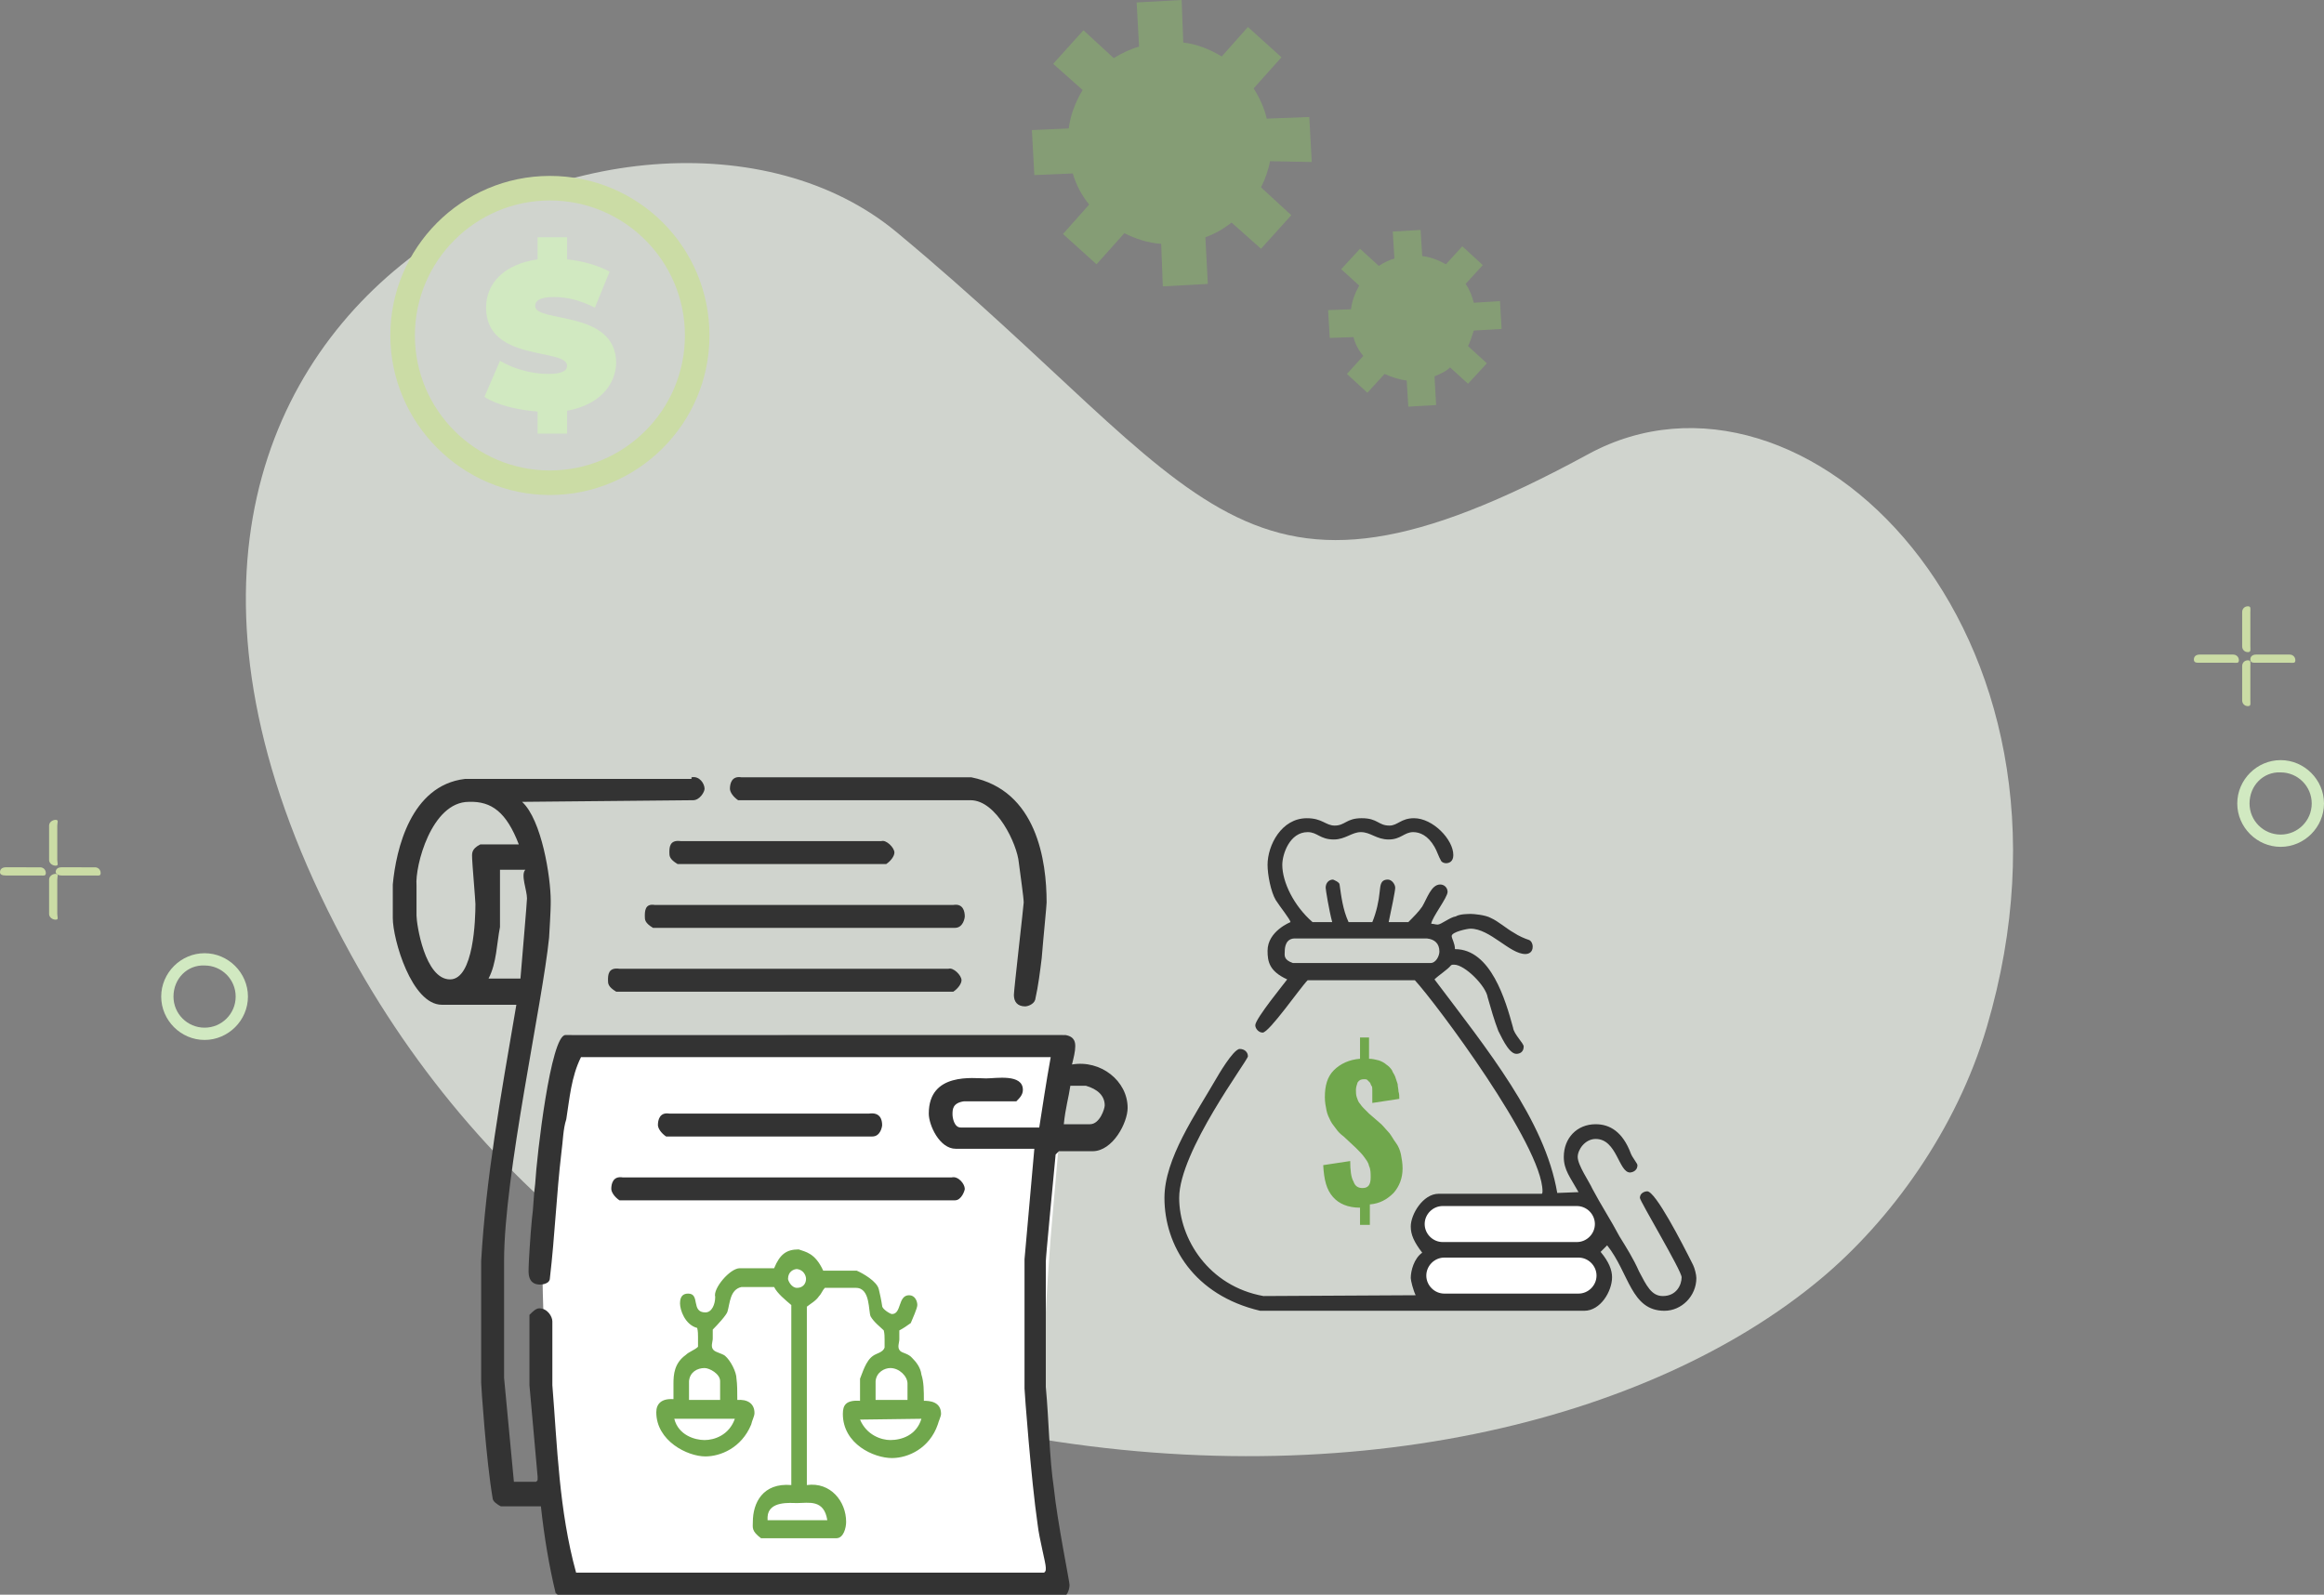 <svg xmlns="http://www.w3.org/2000/svg" xmlns:xlink="http://www.w3.org/1999/xlink" id="Layer_1" x="0px" y="0px" width="284px" height="194.9px" viewBox="0 0 284 194.9" style="enable-background:new 0 0 284 194.9;" xml:space="preserve"><rect x="0" y="0" width="284" height="194.9" fill="#808080" stroke="none"/><style type="text/css">	.st0{opacity:0.7;fill:#F3F9F0;}	.st1{fill-rule:evenodd;clip-rule:evenodd;fill:#D1E9C1;}	.st2{fill:#CBDCA5;}	.st3{opacity:0.4;}	.st4{fill-rule:evenodd;clip-rule:evenodd;fill:#8DC965;}	.st5{fill-rule:evenodd;clip-rule:evenodd;fill:#CBDCA5;}			.st6{fill-rule:evenodd;clip-rule:evenodd;fill:#FFFFFF;stroke:#FFFFFF;stroke-linecap:round;stroke-linejoin:round;stroke-miterlimit:10;}	.st7{fill-rule:evenodd;clip-rule:evenodd;fill:#333333;}	.st8{fill-rule:evenodd;clip-rule:evenodd;fill:#70A74C;}	.st9{fill-rule:evenodd;clip-rule:evenodd;fill:#FFFFFF;}</style><path class="st0" d="M121.2,174.8c42.9,8.6,80.6-1.2,101.3-18.5c8.5-7.1,16.6-18.2,20.3-30.8c14.3-48.5-22.4-84.3-48.7-70 c-43,23.4-46.1,4.8-84.5-27.1c-31.2-26-110.4,9.1-66.7,88.3C60.7,149,90.5,168.7,121.2,174.8z"></path><g>	<path class="st1" d="M21.2,121.8c0,2.1,1.7,3.8,3.8,3.8c2.1,0,3.8-1.7,3.8-3.8c0-2.1-1.7-3.8-3.8-3.8  C22.9,117.9,21.2,119.6,21.2,121.8z M19.7,121.8c0-2.9,2.4-5.3,5.3-5.3s5.3,2.4,5.3,5.3c0,2.9-2.4,5.3-5.3,5.3  S19.7,124.7,19.7,121.8z"></path></g><g>	<path class="st1" d="M274.9,98.2c0,2.1,1.7,3.8,3.8,3.8c2.1,0,3.8-1.7,3.8-3.8c0-2.1-1.7-3.8-3.8-3.8  C276.6,94.3,274.9,96,274.9,98.2z M273.4,98.2c0-2.9,2.4-5.3,5.3-5.3s5.3,2.4,5.3,5.3c0,2.9-2.4,5.3-5.3,5.3  S273.4,101.1,273.4,98.2z"></path></g><g>	<g>		<path class="st2" d="M6.8,105.8c0.4,0,0.2-0.3,0.2-0.7v-4.2c0-0.4,0.2-0.7-0.2-0.7c-0.4,0-0.8,0.3-0.8,0.7v4.2   C6,105.5,6.4,105.8,6.8,105.8z"></path>	</g>	<g>		<path class="st2" d="M7.5,107h4.1c0.4,0,0.7,0.1,0.7-0.3c0-0.4-0.3-0.7-0.7-0.7H7.5c-0.4,0-0.7,0.2-0.7,0.6   C6.9,106.9,7.2,107,7.5,107z"></path>	</g>	<g>		<path class="st2" d="M0.7,107h4.2c0.4,0,0.7,0.1,0.7-0.3c0-0.4-0.3-0.7-0.7-0.7H0.7c-0.4,0-0.7,0.2-0.7,0.6   C0,106.9,0.3,107,0.7,107z"></path>	</g>	<g>		<path class="st2" d="M6.8,112.4c0.4,0,0.2-0.3,0.2-0.7v-4.2c0-0.4,0.2-0.7-0.2-0.7c-0.4,0-0.8,0.3-0.8,0.7v4.2   C6,112.1,6.4,112.4,6.8,112.4z"></path>	</g></g><g>	<g>		<path class="st2" d="M274.7,79.7c0.4,0,0.3-0.3,0.3-0.7v-4.2c0-0.4,0.1-0.7-0.3-0.7c-0.4,0-0.7,0.3-0.7,0.7v4.2   C274,79.4,274.3,79.7,274.7,79.7z"></path>	</g>	<g>		<path class="st2" d="M275.7,81h4.1c0.4,0,0.7,0.1,0.7-0.3c0-0.4-0.3-0.7-0.7-0.7h-4.1c-0.4,0-0.7,0.2-0.7,0.6   C275,81,275.3,81,275.7,81z"></path>	</g>	<g>		<path class="st2" d="M268.8,81h4.1c0.4,0,0.7,0.1,0.7-0.3c0-0.4-0.3-0.7-0.7-0.7h-4.1c-0.4,0-0.7,0.2-0.7,0.6   C268.1,81,268.4,81,268.8,81z"></path>	</g>	<g>		<path class="st2" d="M274.7,86.3c0.4,0,0.3-0.3,0.3-0.7v-4.2c0-0.4,0.1-0.7-0.3-0.7c-0.4,0-0.7,0.3-0.7,0.7v4.2   C274,86,274.3,86.3,274.7,86.3z"></path>	</g></g><g class="st3">	<path class="st4" d="M160.3,19.8l-0.3-5.5l-5.2,0.2c-0.3-1.3-0.9-2.6-1.6-3.7l3.4-3.8l-4.1-3.7l-3.2,3.6c-1.5-0.9-3-1.5-4.7-1.7  L144.4,0l-5.5,0.3l0.3,5.4c-1.1,0.3-2.1,0.8-3.1,1.4l-3.7-3.4l-3.7,4.1l3.6,3.2c-0.9,1.5-1.5,3.1-1.7,4.7l-4.5,0.2l0.3,5.5l4.7-0.2  c0.4,1.4,1.1,2.7,2,3.8l-3.2,3.6l4.1,3.7l3.4-3.8c1.4,0.7,2.9,1.2,4.5,1.3l0.2,5.2l5.5-0.3l-0.3-5.7c1.1-0.4,2.2-1,3.2-1.8l3.6,3.2  l3.7-4.1l-3.7-3.4c0.5-1,0.9-2.1,1.1-3.2L160.3,19.8z"></path>	<path class="st4" d="M183.5,40.2l-0.2-3.4l-3.2,0.2c-0.2-0.8-0.5-1.6-1-2.3l2.1-2.3l-2.5-2.3l-2,2.2c-0.9-0.5-1.9-0.9-2.9-1  l-0.2-3.2l-3.4,0.2l0.2,3.3c-0.7,0.2-1.3,0.5-1.9,0.9l-2.3-2.1l-2.3,2.5l2.2,2c-0.5,0.9-0.9,1.9-1,2.9l-2.8,0.1l0.2,3.4l2.9-0.1  c0.2,0.8,0.6,1.6,1.2,2.3l-2,2.2l2.5,2.3l2.1-2.3c0.9,0.4,1.8,0.7,2.7,0.8l0.2,3.2l3.4-0.2l-0.2-3.5c0.7-0.3,1.4-0.6,1.9-1.1l2.2,2  l2.3-2.5l-2.3-2.1c0.3-0.6,0.5-1.3,0.7-1.9L183.5,40.2z"></path></g><g>	<g>		<path class="st1" d="M69.3,50.2V53h-3.6v-2.7c-2.5-0.2-5-0.8-6.5-1.8l1.9-4.4c1.7,1,3.9,1.6,5.9,1.6c1.7,0,2.3-0.4,2.3-1   c0-2.2-9.9-0.4-9.9-7.1c0-2.9,2.1-5.3,6.3-5.9V29h3.6v2.7c1.9,0.2,3.7,0.7,5.2,1.5l-1.8,4.4c-1.8-0.9-3.4-1.3-5-1.3   c-1.8,0-2.3,0.5-2.3,1.1c0,2.1,9.9,0.4,9.9,7C75.2,47.1,73.2,49.5,69.3,50.2z"></path>	</g>	<g>		<path class="st5" d="M67.2,24.5c-9.1,0-16.5,7.4-16.5,16.5c0,9.1,7.4,16.5,16.5,16.5S83.7,50.1,83.7,41   C83.7,31.9,76.3,24.5,67.2,24.5z M67.2,60.5c-10.7,0-19.5-8.8-19.5-19.5s8.7-19.5,19.5-19.5S86.7,30.2,86.7,41   S77.9,60.5,67.2,60.5z"></path>	</g></g><path class="st6" d="M70,127h25l33,1l2-1l-2,23c0,0-3,33.8,1,42l-4,2l-56-1c0,0-3.2-26.2-2-30C67,163,65.5,132.2,70,127z"></path><path class="st7" d="M132.7,132.7c1.4,0.4,2.3,1.2,2.3,2.4c0,0.4-0.6,2.3-1.8,2.3H130c0.2-2,0.6-3.3,0.8-4.7H132.7z M115.9,118.4 c0.6-0.2,1.6,0.8,1.6,1.4c0,0.4-0.4,1-1,1.4H75.3c-1-0.6-1-1-1-1.4c0-0.6,0-1.6,1.4-1.4H115.9z M116.5,110.6 c1.2-0.2,1.4,0.8,1.4,1.4c0,0.2-0.2,1.4-1.2,1.4H79.8c-1-0.6-1-1-1-1.4c0-0.6,0-1.6,1.2-1.4H116.5z M64.2,106.3 c-0.6,0.6,0.2,2.5,0.2,3.5c0,0.4-0.6,7.4-0.8,9.8h-3.9c1-1.9,1-4.3,1.4-6.3v-7H64.2z M107.7,102.8c0.6-0.2,1.6,0.8,1.6,1.4 c0,0.4-0.4,1-1,1.4H82.8c-1-0.6-1-1-1-1.4c0-0.6,0-1.6,1.4-1.4H107.7z M63.4,103.2h-4.7c-1.2,0.6-1,1.2-1,1.8c0,0.4,0.4,5.1,0.4,5.5 c0,1.8-0.2,9.2-3.1,9.2c-3.1,0-4.1-6.8-4.1-7.8v-3.7c-0.2-2.3,1.8-10.2,6.4-10.2C60.1,97.9,61.9,99.3,63.4,103.2z M118.7,95 c8,1.6,9.2,10.2,9.2,15.3c0,0.4-0.4,4.3-0.6,6.8c-0.2,1.6-0.4,3.3-0.8,5.1c-0.2,0.6-1,0.8-1.2,0.8c-1,0-1.4-0.6-1.4-1.4 c0-0.6,1.2-11,1.2-11.3c0-0.6-0.4-3.3-0.6-4.9c-0.2-2.2-2.7-7.6-5.9-7.6H90.2c-0.6-0.4-1-1-1-1.4c0-0.6,0.2-1.6,1.4-1.4H118.7z  M84.5,95c1-0.2,1.6,0.8,1.6,1.4c0,0.4-0.6,1.4-1.4,1.4l-20.9,0.2c2.4,2.2,3.5,9.2,3.5,12.1c0,0.6,0,1.2-0.2,4.5 c-0.8,8-5.5,29-5.5,39.5v14.3l1.2,12.7h2.7c0.2-0.2,0.2,0,0.2-0.6l-1-11.2v-8.6c0.4-0.4,0.8-0.8,1.2-0.8c1,0,1.6,1,1.6,1.6v7.8 c0.6,7.4,0.8,15.3,2.9,22.9h57.2c0.2-0.2,0.2-0.2,0.2-0.6c0-0.6-0.8-3.5-1-5.3c-0.8-5.5-1.6-16.2-1.6-16.6v-15.8l1.2-13.5h-9.6 c-2,0-3.3-2.9-3.3-4.3c0-5.1,5.5-4.3,7-4.3c1.2,0,4.5-0.6,4.5,1.4c0,0.6-0.4,1-0.8,1.4h-6.4c-1.4,0.2-1.4,1-1.4,1.6 c0,0.4,0.2,1.6,1,1.6h9.6c0.4-2.5,0.8-5.3,1.4-8.6H71c-1.2,2.4-1.4,5.1-1.8,7.6c-0.4,1.2-0.4,2.7-0.6,4.1 c-0.6,5.1-0.8,10.2-1.4,15.3c0,0.8-1.2,0.8-1.2,0.8c-1.6,0-1.4-1.6-1.4-2.1c0-0.4,0.2-3.9,0.4-5.9c0.2-1.4,0.2-2.9,0.4-4.3 c0.2-3.5,1.9-18.2,3.7-18.2h61.1c1.2,0.2,1.2,1,1.2,1.4c0,0.6-0.2,1.4-0.4,2.2c3.5-0.6,6.8,2,6.8,5.3c0,1.8-1.8,5.3-4.3,5.3h-4.1 l-0.4,0.4c-0.4,4.3-1.2,12.5-1.2,13.1v15.3c0.4,4.3,0.4,8.4,1,12.5c0.4,3.9,1.9,11.3,1.9,11.7s-0.2,1.6-1.2,1.6H68.7 c-0.2-0.2-0.6-0.4-0.8-0.6c-0.8-3.3-1.4-6.9-1.8-10.6h-4.9c-0.4-0.2-1-0.6-1-1c-0.8-4.7-1.4-13.7-1.4-14.1v-14.9 c0.6-10.2,2.3-19.6,4.3-31.3H54c-3.7,0-6-8-6-10.6v-4.1c0.4-4.3,2.2-12.1,8.8-12.9H84.5z"></path><path class="st7" d="M116.3,143.9c0.8-0.2,1.6,0.8,1.6,1.4c0,0.2-0.4,1.4-1.2,1.4h-41c-0.6-0.4-1-1-1-1.4c0-0.6,0.2-1.6,1.4-1.4 H116.3z M106.2,136.1c1.4-0.2,1.6,0.8,1.6,1.4c0,0.2-0.2,1.4-1.2,1.4H81.4c-0.6-0.4-1-1-1-1.4c0-0.6,0.2-1.6,1.4-1.4H106.2z"></path><g>	<path class="st8" d="M101.1,185.8h-7.3v-0.4c0.1-2,2.8-1.7,3.6-1.7C98.8,183.7,100.7,183.2,101.1,185.8z M108.8,176  c-1.1,0-2.9-0.6-3.7-2.5l7.5-0.1C112,175.4,110.2,176,108.8,176z M89.8,173.4c-0.7,2-2.5,2.6-3.7,2.6c-1.2,0-3.2-0.6-3.7-2.6H89.8z   M110.9,169.1v2H107v-2.3c0.1-1.1,1.1-1.6,1.8-1.6C109.9,167.2,110.9,168.2,110.9,169.1z M88,168.8v2.3h-3.8v-2.3  c0.1-1.1,1-1.6,1.9-1.6C86.7,167.2,88,167.9,88,168.8z M98.5,156.3c0,0.6-0.4,1.1-1.1,1.1c-0.7,0-1.1-0.9-1.1-1.1  c0-0.9,0.7-1.2,1.1-1.2C98.2,155.2,98.5,155.9,98.5,156.3z M100.6,155.3h4.1c0.7,0.3,2.5,1.3,2.7,2.3c0.1,0.4,0.3,1.3,0.4,2  c0,0.4,1,1,1.2,1c1.2,0,0.7-2.3,2.1-2.3c0.7,0,1,0.7,1,1.2c0,0.4-0.6,1.7-0.8,2.2c-0.4,0.3-1,0.7-1.4,0.9v1.1c0,0.4-0.3,1,0.1,1.4  c0.3,0.3,1,0.3,1.5,0.9c0.4,0.4,1,1.1,1.1,2c0.3,0.9,0.3,2,0.3,3.2c0.7,0,2.1,0.1,2.1,1.6c0,0.3-0.3,0.9-0.4,1.3  c-1,2.9-3.6,4.1-5.6,4.1c-2.2,0-6-1.7-6-5.4c0-1.1,0.4-1.7,2.1-1.6v-2.7c0.3-0.7,0.7-2.2,1.6-2.8c0.4-0.3,1.2-0.4,1.4-1v-1  c0-0.3,0-0.7-0.1-1.1c-0.4-0.4-1.2-1-1.6-1.7c-0.3-0.6,0-3.5-1.8-3.5h-3.8c-0.3,0.3-0.4,0.7-0.7,1c-0.4,0.6-1,0.9-1.5,1.3v21.8  c2.9-0.4,4.8,2,4.8,4.5c0,0.7-0.3,2-1.2,2h-9.2c-1.2-0.9-1-1.3-1-2c0-2.3,1.2-4.8,4.7-4.5v-22c-0.7-0.6-1.7-1.4-2.1-2.2h-4  c-1.4,0.3-1.4,2-1.7,3c-0.1,0.4-1.2,1.6-1.8,2.2v1.1c0,0.4-0.3,1,0.1,1.4c0.3,0.3,1,0.4,1.4,0.7c0.7,0.6,1.4,2,1.4,2.8  c0.1,0.7,0.1,1.6,0.1,2.6c1.2-0.1,2.1,0.4,2.1,1.6c0,0.4-0.3,0.9-0.4,1.4c-1.2,2.9-3.8,3.9-5.6,3.9c-2.2,0-6-1.9-6-5.4  c0-1,0.6-1.7,2.1-1.6v-1.9c0-1.1,0.1-2.5,1.5-3.5c0.4-0.4,1.1-0.6,1.5-1v-1.2c0-0.3,0-0.7-0.1-1.1c-1.5-0.4-2.1-2.2-2.1-3  c0-0.9,0.4-1.2,1-1.2c1.5,0,0.3,2.3,2.1,2.3c0.8,0,1.2-1,1.2-1.9c-0.3-1,1.8-3.5,3-3.5h4.2c0.7-1.7,1.5-2.3,3-2.3  C98.4,153,99.6,153.1,100.6,155.3z"></path></g><g>	<path class="st7" d="M174.4,114.7c0.9,0.1,1.5,0.6,1.5,1.6c0,0.5-0.4,1.4-1.1,1.4H158c-1.2-0.4-1-1-1-1.4c0-0.5,0.1-1.7,1.4-1.6  H174.4z M163.1,100.9c1.3,0,1.4-0.9,3.3-0.9c2,0,2,0.9,3.4,0.9c1,0,1.4-0.9,3-0.9c2.3,0,4.8,2.6,4.8,4.5c0,0.8-0.5,1-0.9,1  c-0.2,0-0.5-0.1-0.6-0.3c-0.3-0.5-0.5-1.2-0.8-1.7c-0.8-1.4-1.8-1.8-2.6-1.8c-1.1,0-1.5,0.9-3,0.9c-1.5,0-2.2-0.9-3.4-0.9  c-1.1,0-1.9,0.9-3.3,0.9c-1.7,0-2-0.9-3.2-0.9c-2.2,0-3.1,2.7-3.1,4c0,2.1,1.4,5,3.7,7h2.4c-0.4-1.5-0.8-4-0.8-4.2  c0-0.6,0.4-1,0.9-1c0,0,0.8,0.3,0.8,0.6c0.2,1.4,0.4,3.1,1.1,4.6h2.9c0.5-1.2,0.8-2.6,0.9-3.7c0.1-0.6,0-1.5,1-1.5  c0.5,0,0.9,0.6,0.9,1c0,0.4-0.5,2.8-0.8,4.2h2.4c0.6-0.6,1.3-1.3,1.7-1.9c0.6-1,1.1-2.7,2.2-2.7c0.5,0,0.9,0.4,0.9,0.9  c0,0.7-1.9,3.1-2,3.9c0.3,0,0.5,0.1,0.8,0.1c0.4,0,1.5-0.9,2.2-1c0.5-0.3,1.5-0.3,1.9-0.3c0.2,0,1.7,0.1,2.4,0.5  c0.9,0.4,1.9,1.3,2.8,1.8c0.6,0.4,1.3,0.7,1.9,0.9c0.2,0.1,0.4,0.4,0.4,0.8c0,0.7-0.5,0.9-0.9,0.9c-1.9,0-4.3-3.1-6.7-3.1  c-0.4,0-2.3,0.4-2.3,0.9c0,0.3,0.4,0.9,0.4,1.6c4.4,0,6.2,6.3,7.1,9.6c0.1,0.8,1.3,1.9,1.3,2.3c0,0.7-0.5,0.9-0.9,0.9  c-1,0-2-2.5-2.2-2.8c-0.5-1.3-0.9-2.7-1.3-4.1c-0.2-1.4-2.8-4-4.1-4c-0.4,0-0.2,0-0.4,0.1c-0.4,0.5-1.5,1.2-2,1.7  c6.4,8.5,13.5,17.2,15,26.1l2.6-0.1c-1-1.8-1.8-2.7-1.8-4.3c0-2.3,1.6-4,3.9-4c1.7,0,3.3,0.9,4.3,3.6c0.2,0.5,0.8,1.2,0.8,1.4  c0,0.8-0.8,0.9-0.9,0.9c-1.4,0-1.6-4.1-4.2-4.1c-1.3,0-2.2,1.3-2.2,2.2c0,1,1.4,3,1.8,3.9c1,1.9,2.3,3.9,3.3,5.8  c0.8,1.3,1.7,2.7,2.4,4.3c0.9,1.7,1.5,3,2.9,3c1.7,0,2.3-1.4,2.3-2.3c0-0.8-5.1-9.3-5.1-9.7c0-0.6,0.6-0.8,0.9-0.8  c1,0,4.2,6.2,5.6,9c0.2,0.4,0.4,1.2,0.4,1.6c0,2.2-1.8,4-3.9,4c-4.1,0-4.3-4.6-7-8l-0.8,0.8c1,1.2,1.4,2.2,1.4,3.1  c0,1.7-1.4,4.1-3.4,4.1h-39.6c-8.1-1.9-11.7-8-11.7-13.8c0-4.8,3.8-10.2,6.4-14.7c0,0,2-3.5,2.8-3.5c0.6,0,1,0.4,1,0.9  c0,0.5-8.4,11.6-8.4,17.3c0,5,3.6,10.8,10.3,12l18.6-0.1c-0.3-0.6-0.6-1.8-0.6-2.1c0-0.9,0.4-2.4,1.4-3.1c-1-1.3-1.4-2.2-1.4-3.2  c0-1.5,1.5-4,3.4-4h12.6c0,0,0.1,0,0.1-0.3c0-5.6-13.1-23.1-15.6-25.8h-13.1c-0.9,0.9-4.7,6.4-5.5,6.4c-0.5,0-0.9-0.5-0.9-0.9  c0-0.8,3.7-5.3,3.9-5.6c-2.2-1-2.4-2.2-2.4-3.5c0-2.4,2.8-3.5,2.8-3.5c0-0.3-1.3-1.9-1.8-2.7c-0.6-1-1-3.1-1-4.3  c0-2.4,1.7-5.7,4.8-5.7C161.6,100,162,100.9,163.1,100.9z"></path>	<g>		<path class="st8" d="M167.4,149.3v-2.1c1.2-0.1,2.1-0.6,2.9-1.4c0.7-0.8,1.1-1.8,1.1-3c0-0.6-0.1-1.2-0.2-1.7   c-0.1-0.5-0.3-1-0.6-1.4c-0.3-0.4-0.5-0.8-0.8-1.2c-0.3-0.3-0.6-0.7-1-1.1l-1.5-1.3c-0.3-0.3-0.5-0.5-0.6-0.6   c-0.1-0.1-0.3-0.3-0.5-0.6c-0.2-0.2-0.3-0.5-0.4-0.8s-0.1-0.6-0.1-0.9c0-0.3,0.1-0.6,0.2-0.9c0.2-0.3,0.4-0.4,0.8-0.4   c0.2,0,0.3,0,0.4,0.1c0.1,0.1,0.2,0.2,0.3,0.3c0.1,0.1,0.1,0.3,0.2,0.4c0.1,0.1,0.1,0.3,0.1,0.6c0,0.2,0,0.5,0,0.7   c0,0.2,0,0.5,0,0.8l3.3-0.5c0-0.3,0-0.6-0.1-0.9c0-0.3-0.1-0.6-0.1-0.9c-0.1-0.3-0.2-0.6-0.3-0.9c-0.1-0.3-0.3-0.5-0.4-0.8   c-0.2-0.3-0.4-0.5-0.7-0.7c-0.2-0.2-0.6-0.4-0.9-0.5c-0.4-0.1-0.8-0.2-1.2-0.2v-2.6h-1.1v2.6c-1.3,0.1-2.4,0.6-3.2,1.4   c-0.8,0.8-1.1,1.9-1.1,3.3c0,0.6,0.1,1.1,0.2,1.6c0.1,0.5,0.3,0.9,0.5,1.3c0.2,0.4,0.5,0.7,0.7,1c0.2,0.3,0.5,0.6,0.9,0.9l1.5,1.4   c0.4,0.4,0.8,0.8,1,1.1c0.2,0.3,0.5,0.6,0.6,1.1c0.2,0.4,0.2,0.9,0.2,1.4c0,0.9-0.3,1.3-1,1.3c-0.5,0-0.9-0.2-1.1-0.8   c-0.3-0.5-0.4-1.4-0.4-2.5l-3.3,0.5c0.1,1.8,0.4,3,1.2,3.9c0.7,0.8,1.8,1.3,3.3,1.3v2.1H167.4z"></path>	</g></g><path class="st9" d="M194.9,149.6L194.9,149.6c0,1.2-1,2.2-2.2,2.2h-16.4c-1.2,0-2.2-1-2.2-2.2l0,0c0-1.2,1-2.2,2.2-2.2h16.4 C193.9,147.4,194.9,148.4,194.9,149.6z"></path><path class="st9" d="M195.1,155.9L195.1,155.9c0,1.2-1,2.2-2.2,2.2h-16.4c-1.2,0-2.2-1-2.2-2.2l0,0c0-1.2,1-2.2,2.2-2.2h16.4 C194.1,153.7,195.1,154.7,195.1,155.9z"></path></svg>